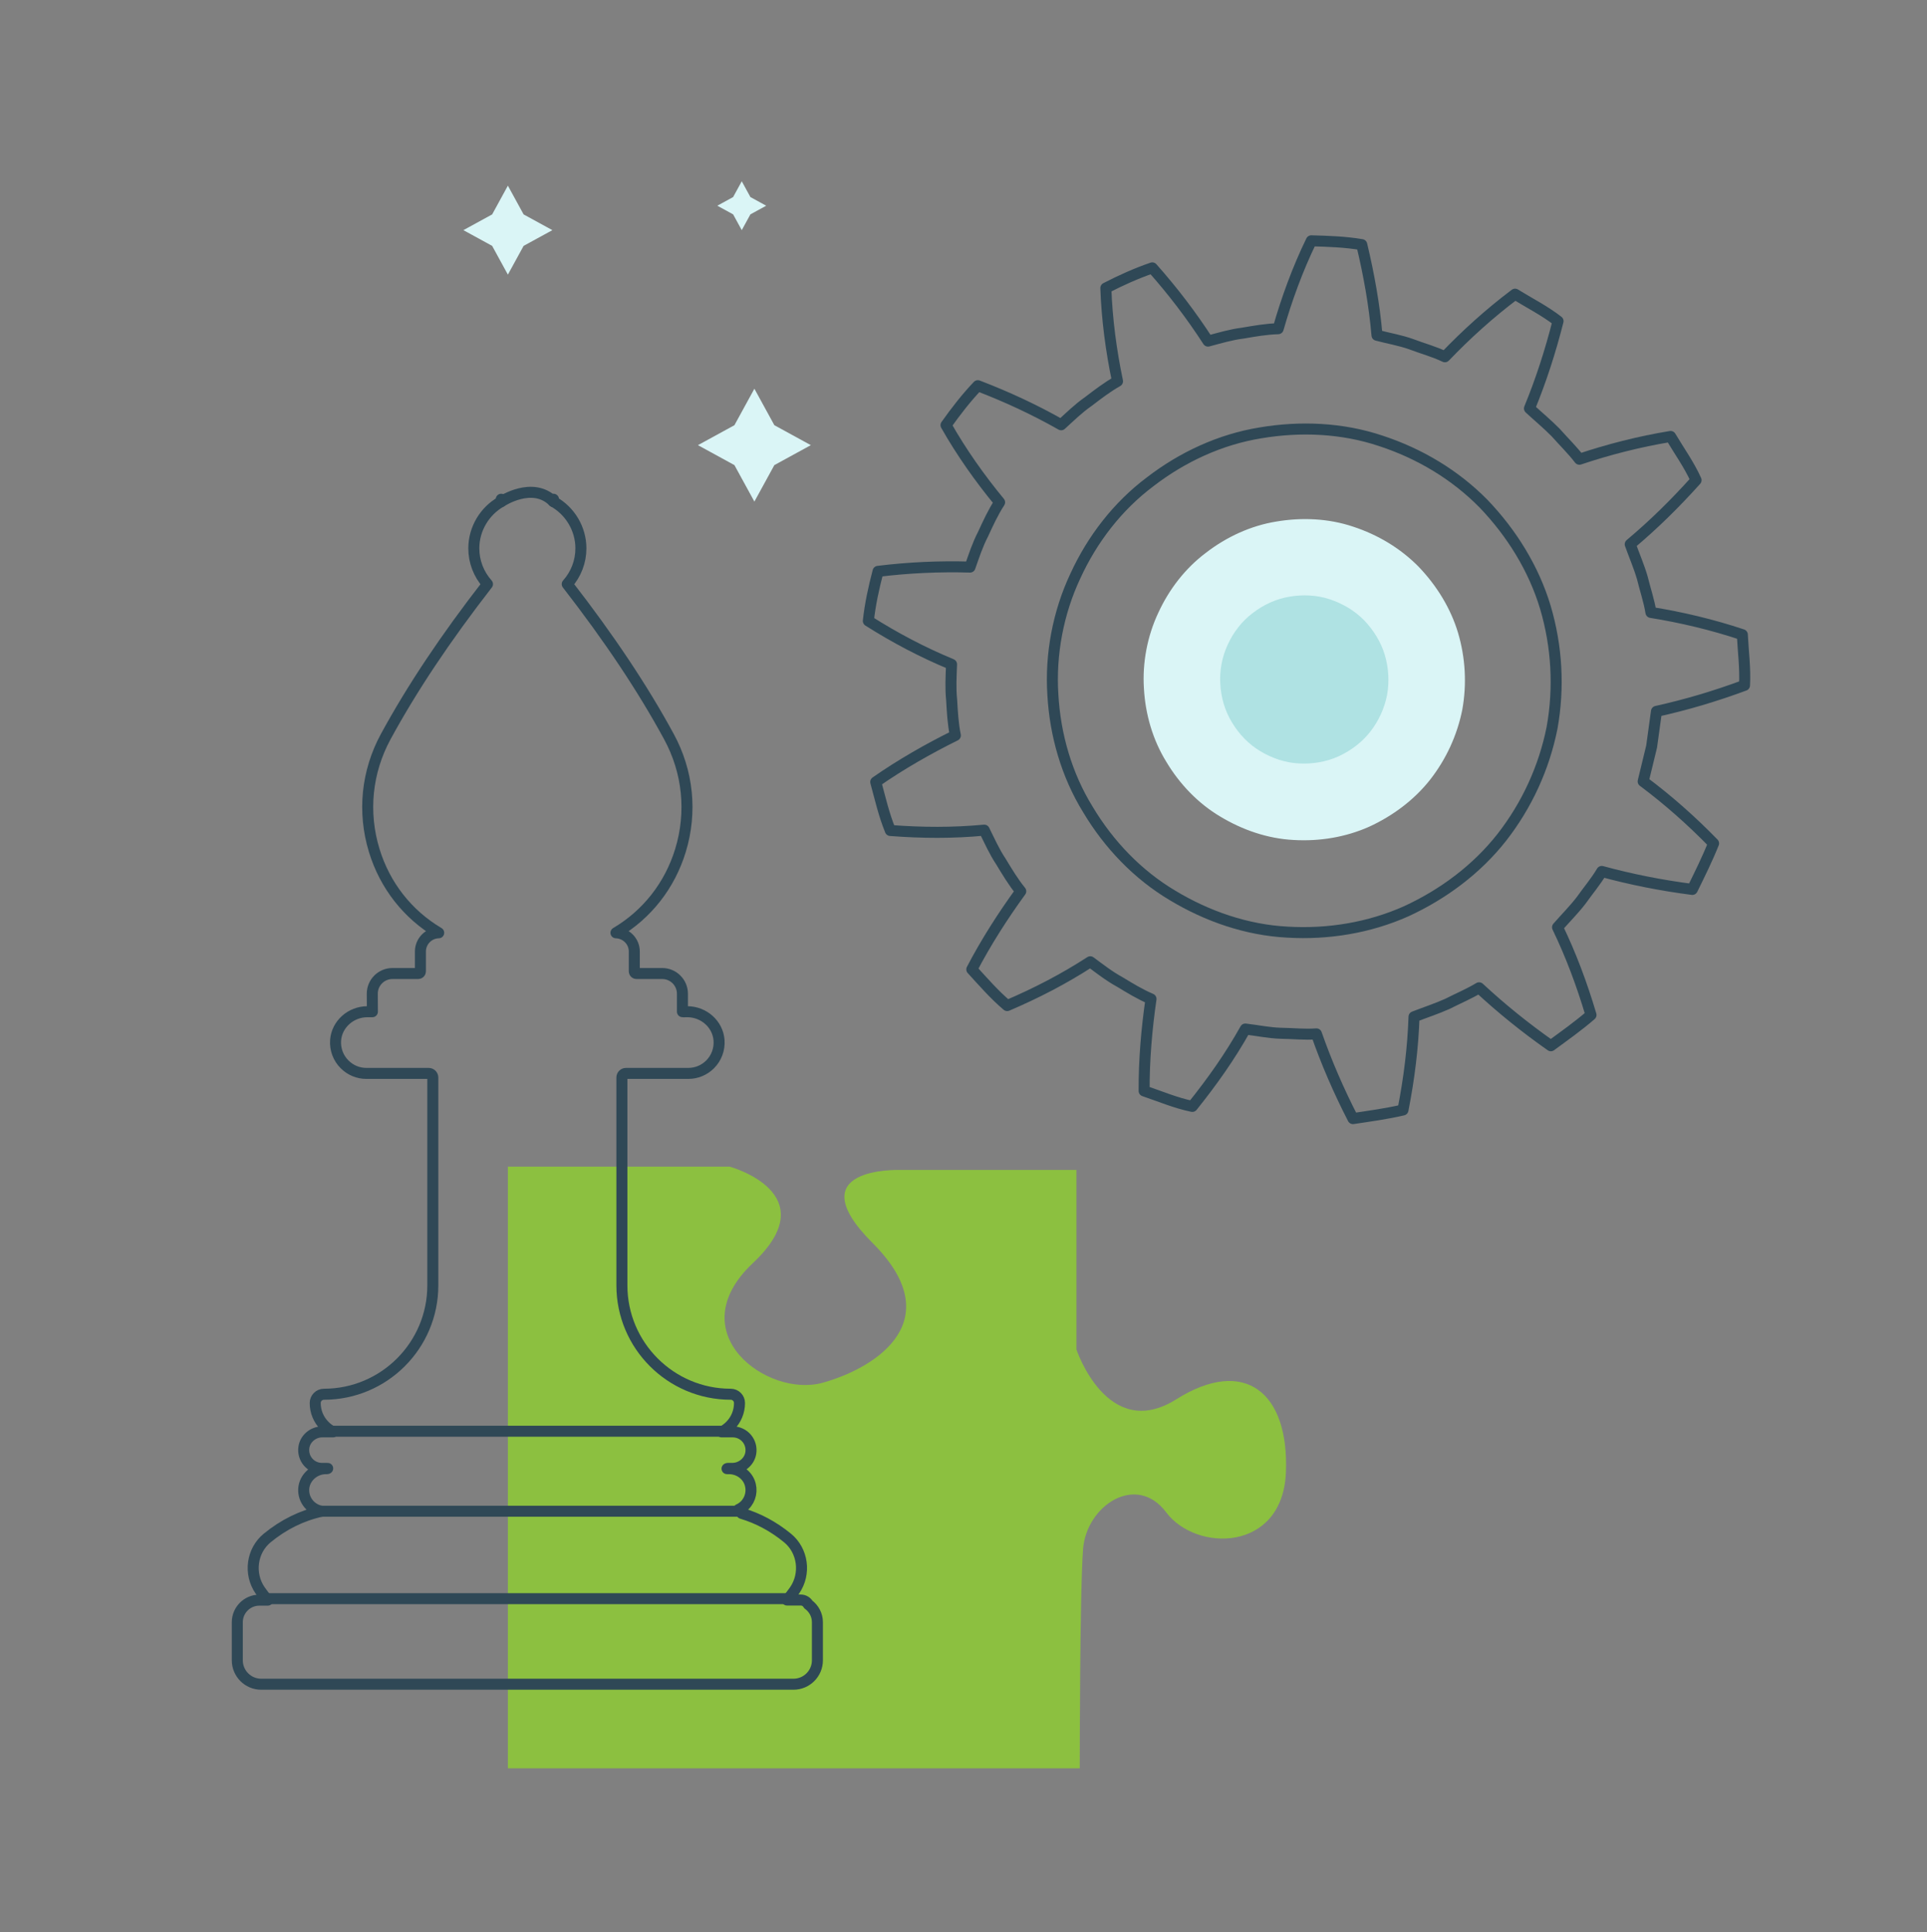 <?xml version="1.0" encoding="UTF-8"?>
<svg xmlns="http://www.w3.org/2000/svg" width="350" height="351" viewBox="0 0 350 351" fill="none">
  <rect x="0" y="0" width="350" height="351" fill="#808080" stroke="none"/>
  <path d="M196.116 321.245H92.246V211.941H132.531C132.531 211.941 150.245 216.769 136.757 229.453C123.271 242.137 139.376 254.01 149.441 251.195C159.506 248.376 172.388 239.718 158.5 225.828C144.609 211.942 163.33 212.543 163.33 212.543H195.511V245.156C195.511 245.156 201.149 262.062 213.628 254.215C226.111 246.363 234.163 253.004 233.558 267.5C232.954 281.992 217.253 281.992 211.818 274.746C206.382 267.5 197.324 273.539 196.72 281.391C196.116 289.238 196.116 320.845 196.116 320.845" fill="#8CC040"></path>
  <path d="M91.036 90.697C91.036 90.838 91.043 90.981 91.055 91.123C88.019 92.823 86.059 96.081 86.059 99.617C86.059 102.021 86.94 104.323 88.542 106.111C80.891 115.968 74.849 125.025 70.074 133.794C66.595 140.193 65.848 147.547 67.971 154.503C69.911 160.861 74.043 166.123 79.68 169.458C77.842 169.499 76.36 171.007 76.36 172.855V176.461C76.36 176.675 76.183 176.857 75.973 176.857H71.278C69.26 176.857 67.618 178.499 67.618 180.517L67.635 183.796H66.735C63.711 183.796 61.173 186.072 60.957 188.976C60.835 190.619 61.434 192.22 62.591 193.363C63.649 194.421 65.056 195.004 66.554 195.004H77.859C78.274 195.004 78.612 195.341 78.612 195.756V233.52C78.612 244.419 69.745 253.287 58.846 253.287C57.965 253.287 57.251 254.001 57.251 254.882C57.251 256.446 57.86 257.917 58.967 259.023C59.419 259.475 59.931 259.844 60.485 260.122H58.55C56.885 260.122 55.444 261.321 55.198 262.91C55.048 263.882 55.324 264.862 55.957 265.6C56.587 266.335 57.503 266.757 58.47 266.757L59.518 266.763C59.506 266.778 59.459 266.807 59.402 266.807H59.201C58.088 266.807 57.006 267.272 56.232 268.082C55.495 268.853 55.114 269.846 55.161 270.879C55.205 271.855 55.606 272.77 56.303 273.467C56.887 274.038 57.617 274.411 58.399 274.544C54.836 275.32 51.521 276.951 48.541 279.393C45.721 281.699 45.155 285.889 47.251 288.93C47.676 289.548 48.135 290.133 48.636 290.694H47.109C44.899 290.694 43.101 292.492 43.101 294.702V301.622C43.101 304.019 45.046 305.968 47.437 305.968H144.12C146.517 305.968 148.466 304.018 148.466 301.622V294.702C148.466 293.376 147.811 292.208 146.816 291.478C146.541 290.999 146.03 290.672 145.438 290.672H142.95C143.444 290.117 143.897 289.54 144.316 288.931C146.414 285.89 145.848 281.699 143.028 279.394C140.483 277.309 137.694 275.821 134.724 274.934C134.604 274.645 134.401 274.399 134.145 274.225C134.557 274.033 134.942 273.779 135.268 273.454C136.374 272.346 136.71 270.69 136.122 269.234C135.536 267.783 134.042 266.808 132.406 266.808L132.051 266.806C132.064 266.79 132.117 266.758 132.181 266.758H132.991C134.65 266.758 136.1 265.57 136.363 263.993C136.525 263.024 136.256 262.041 135.626 261.297C134.994 260.55 134.069 260.122 133.088 260.122H131.081C131.636 259.843 132.148 259.474 132.6 259.023C133.707 257.917 134.316 256.446 134.316 254.882C134.316 254.001 133.602 253.287 132.721 253.287C121.822 253.287 112.955 244.419 112.955 233.52V195.746C112.955 195.336 113.288 195.003 113.698 195.003H125.012C126.51 195.003 127.918 194.42 128.975 193.362C130.129 192.209 130.721 190.61 130.6 188.978C130.385 186.071 127.846 183.795 124.819 183.795L124.107 183.809C124.056 183.797 124.002 183.793 123.949 183.787V180.526C123.949 178.502 122.303 176.856 120.279 176.856H115.594C115.381 176.856 115.207 176.682 115.207 176.47V172.855C115.207 171.019 113.743 169.518 111.877 169.459C117.52 166.123 121.654 160.86 123.595 154.499C125.716 147.544 124.966 140.191 121.483 133.794C116.724 125.037 110.685 115.981 103.025 106.111C104.627 104.324 105.508 102.021 105.508 99.617C105.508 96.073 103.549 92.819 100.512 91.124C100.525 90.981 100.531 90.84 100.531 90.697" stroke="#2F4856" stroke-width="2" stroke-linecap="round" stroke-linejoin="round"></path>
  <path d="M91.055 91.123C91.055 91.123 96.739 87.326 100.515 91.123" stroke="#2F4856" stroke-width="2" stroke-linecap="round" stroke-linejoin="round"></path>
  <path d="M58.401 274.542H134.726" stroke="#2F4856" stroke-width="2" stroke-linecap="round" stroke-linejoin="round"></path>
  <path d="M48.638 290.426H142.952" stroke="#2F4856" stroke-width="2" stroke-linecap="round" stroke-linejoin="round"></path>
  <path d="M60.487 260.009H131.083" stroke="#2F4856" stroke-width="2" stroke-linecap="round" stroke-linejoin="round"></path>
  <path d="M299.98 135.651L300.865 129.231C306.191 128.058 311.52 126.481 316.855 124.501C317.028 121.432 316.61 118.363 316.459 115.298C310.973 113.466 305.318 112.133 299.86 111.259C299.513 109.124 298.806 107.069 298.293 104.972C297.691 102.898 296.823 100.91 296.097 98.876C300.336 95.323 304.248 91.472 308.055 87.23C306.798 84.426 304.987 81.926 303.43 79.291C297.727 80.224 292.105 81.673 286.865 83.429C285.553 81.714 283.99 80.206 282.563 78.586C281.051 77.046 279.38 75.667 277.795 74.2C279.89 69.109 281.585 63.863 282.987 58.34C280.562 56.446 277.793 55.06 275.182 53.443C270.563 56.916 266.255 60.821 262.435 64.815C260.487 63.875 258.385 63.315 256.367 62.548C254.335 61.813 252.188 61.465 250.103 60.908C249.611 55.289 248.654 49.989 247.336 44.442C244.317 43.931 241.244 43.83 238.173 43.746C235.69 48.855 233.684 54.355 232.154 59.717C229.989 59.775 227.858 60.153 225.729 60.518C223.577 60.785 221.503 61.409 219.415 61.966C216.376 57.266 213.013 52.866 209.287 48.664C206.379 49.66 203.586 50.925 200.855 52.33C201.05 58.024 201.823 63.783 202.975 69.262C201.088 70.326 199.377 71.644 197.659 72.956C195.876 74.191 194.339 75.716 192.739 77.166C187.864 74.403 182.866 72.082 177.603 70.069C175.479 72.294 173.608 74.728 171.825 77.233C174.627 82.183 177.999 86.944 181.556 91.254C180.373 93.071 179.474 95.037 178.57 97C177.57 98.924 176.897 100.98 176.182 103.021C170.598 102.857 165.014 103.113 159.478 103.795C158.704 106.762 158.044 109.748 157.715 112.8C162.582 115.882 167.566 118.51 172.83 120.689C172.748 122.849 172.623 125.009 172.847 127.163C172.968 129.322 173.087 131.481 173.521 133.603C168.631 136.02 163.594 138.888 159.059 142.06C159.864 145.021 160.542 148.028 161.712 150.873C167.513 151.316 173.078 151.347 178.767 150.811C179.725 152.745 180.599 154.729 181.804 156.528C182.922 158.378 184.032 160.231 185.398 161.912C182.182 166.334 179.068 171.189 176.51 176.106C178.58 178.367 180.588 180.691 182.937 182.68C188.272 180.4 193.236 177.828 198.026 174.722C199.765 176.005 201.464 177.344 203.369 178.38C205.219 179.5 207.06 180.633 209.056 181.478C208.27 186.874 207.776 192.644 207.807 198.185C210.71 199.168 213.557 200.38 216.558 200.999C220.226 196.42 223.398 191.935 226.192 186.942C228.339 187.188 230.462 187.65 232.621 187.71C234.78 187.735 236.943 187.984 239.098 187.82C240.907 192.984 243.125 198.129 245.741 203.213C248.775 202.757 251.834 202.342 254.822 201.646C255.953 195.893 256.638 190.294 256.828 184.715C258.84 183.93 260.903 183.26 262.871 182.38C264.792 181.395 266.798 180.564 268.647 179.449C272.653 183.171 277.004 186.694 281.681 189.978C284.146 188.168 286.661 186.394 288.973 184.384C287.302 178.765 285.332 173.508 282.896 168.456C284.316 166.83 285.852 165.298 287.171 163.588C288.416 161.824 289.829 160.172 290.931 158.312C296.208 159.752 301.702 160.846 307.372 161.579C308.721 158.825 310.099 156.06 311.234 153.213C307.147 149.019 302.879 145.264 298.448 141.954L299.975 135.656L299.98 135.651Z" stroke="#2F4856" stroke-width="2" stroke-linecap="round" stroke-linejoin="round"></path>
  <path d="M272.767 152.127C268.212 157.93 262.104 162.468 255.413 165.548C248.658 168.562 241.221 169.769 233.874 169.34C226.457 168.965 219.256 166.458 212.994 162.685C206.66 158.93 201.404 153.427 197.616 147.094C193.723 140.79 191.637 133.502 191.23 126.177C190.759 118.852 192.194 111.284 195.315 104.643C198.376 97.974 202.987 91.955 208.916 87.515C214.763 83.009 221.669 79.813 228.938 78.639C236.146 77.421 243.765 77.725 250.804 80.092C257.798 82.384 264.276 86.233 269.458 91.508C274.556 96.825 278.576 103.284 280.692 110.35C282.78 117.418 283.215 124.907 281.898 132.22C280.446 139.507 277.299 146.317 272.768 152.126L272.767 152.127Z" stroke="#2F4856" stroke-width="2" stroke-linecap="round" stroke-linejoin="round"></path>
  <path d="M259.773 141.618C256.868 145.319 252.972 148.213 248.705 150.178C244.397 152.1 239.654 152.87 234.968 152.596C230.237 152.357 225.645 150.758 221.651 148.351C217.611 145.956 214.259 142.447 211.843 138.407C209.36 134.387 208.029 129.738 207.77 125.067C207.469 120.395 208.385 115.569 210.375 111.333C212.328 107.079 215.268 103.241 219.049 100.409C222.778 97.535 227.182 95.497 231.819 94.748C236.416 93.971 241.275 94.165 245.765 95.675C250.226 97.137 254.357 99.592 257.662 102.956C260.913 106.347 263.477 110.466 264.827 114.973C266.159 119.481 266.436 124.257 265.596 128.921C264.67 133.569 262.663 137.913 259.773 141.618Z" fill="#DAF5F6"></path>
  <path d="M248.877 132.939C247.356 134.877 245.315 136.393 243.08 137.422C240.824 138.429 238.34 138.832 235.885 138.689C233.407 138.564 231.002 137.726 228.911 136.466C226.795 135.212 225.039 133.374 223.774 131.258C222.473 129.152 221.777 126.718 221.641 124.271C221.484 121.824 221.963 119.296 223.005 117.078C224.028 114.85 225.568 112.84 227.548 111.357C229.501 109.852 231.808 108.784 234.236 108.392C236.644 107.985 239.189 108.087 241.54 108.877C243.876 109.643 246.04 110.928 247.771 112.69C249.474 114.466 250.817 116.624 251.523 118.984C252.221 121.345 252.366 123.847 251.926 126.289C251.441 128.723 250.39 130.998 248.876 132.938L248.877 132.939Z" fill="#AFE2E3"></path>
  <path d="M134.726 41.811L133.156 38.941L130.286 37.371L133.156 35.801L134.726 32.931L136.296 35.801L139.166 37.371L136.296 38.941L134.726 41.811Z" fill="#DAF5F6"></path>
  <path d="M92.246 49.892L89.389 44.667L84.164 41.81L89.389 38.953L92.246 33.728L95.104 38.953L100.328 41.81L95.104 44.667L92.246 49.892Z" fill="#DAF5F6"></path>
  <path d="M137.019 91.124L133.394 84.496L126.766 80.87L133.394 77.245L137.019 70.617L140.644 77.245L147.272 80.87L140.644 84.496L137.019 91.124Z" fill="#DAF5F6"></path>
</svg>

